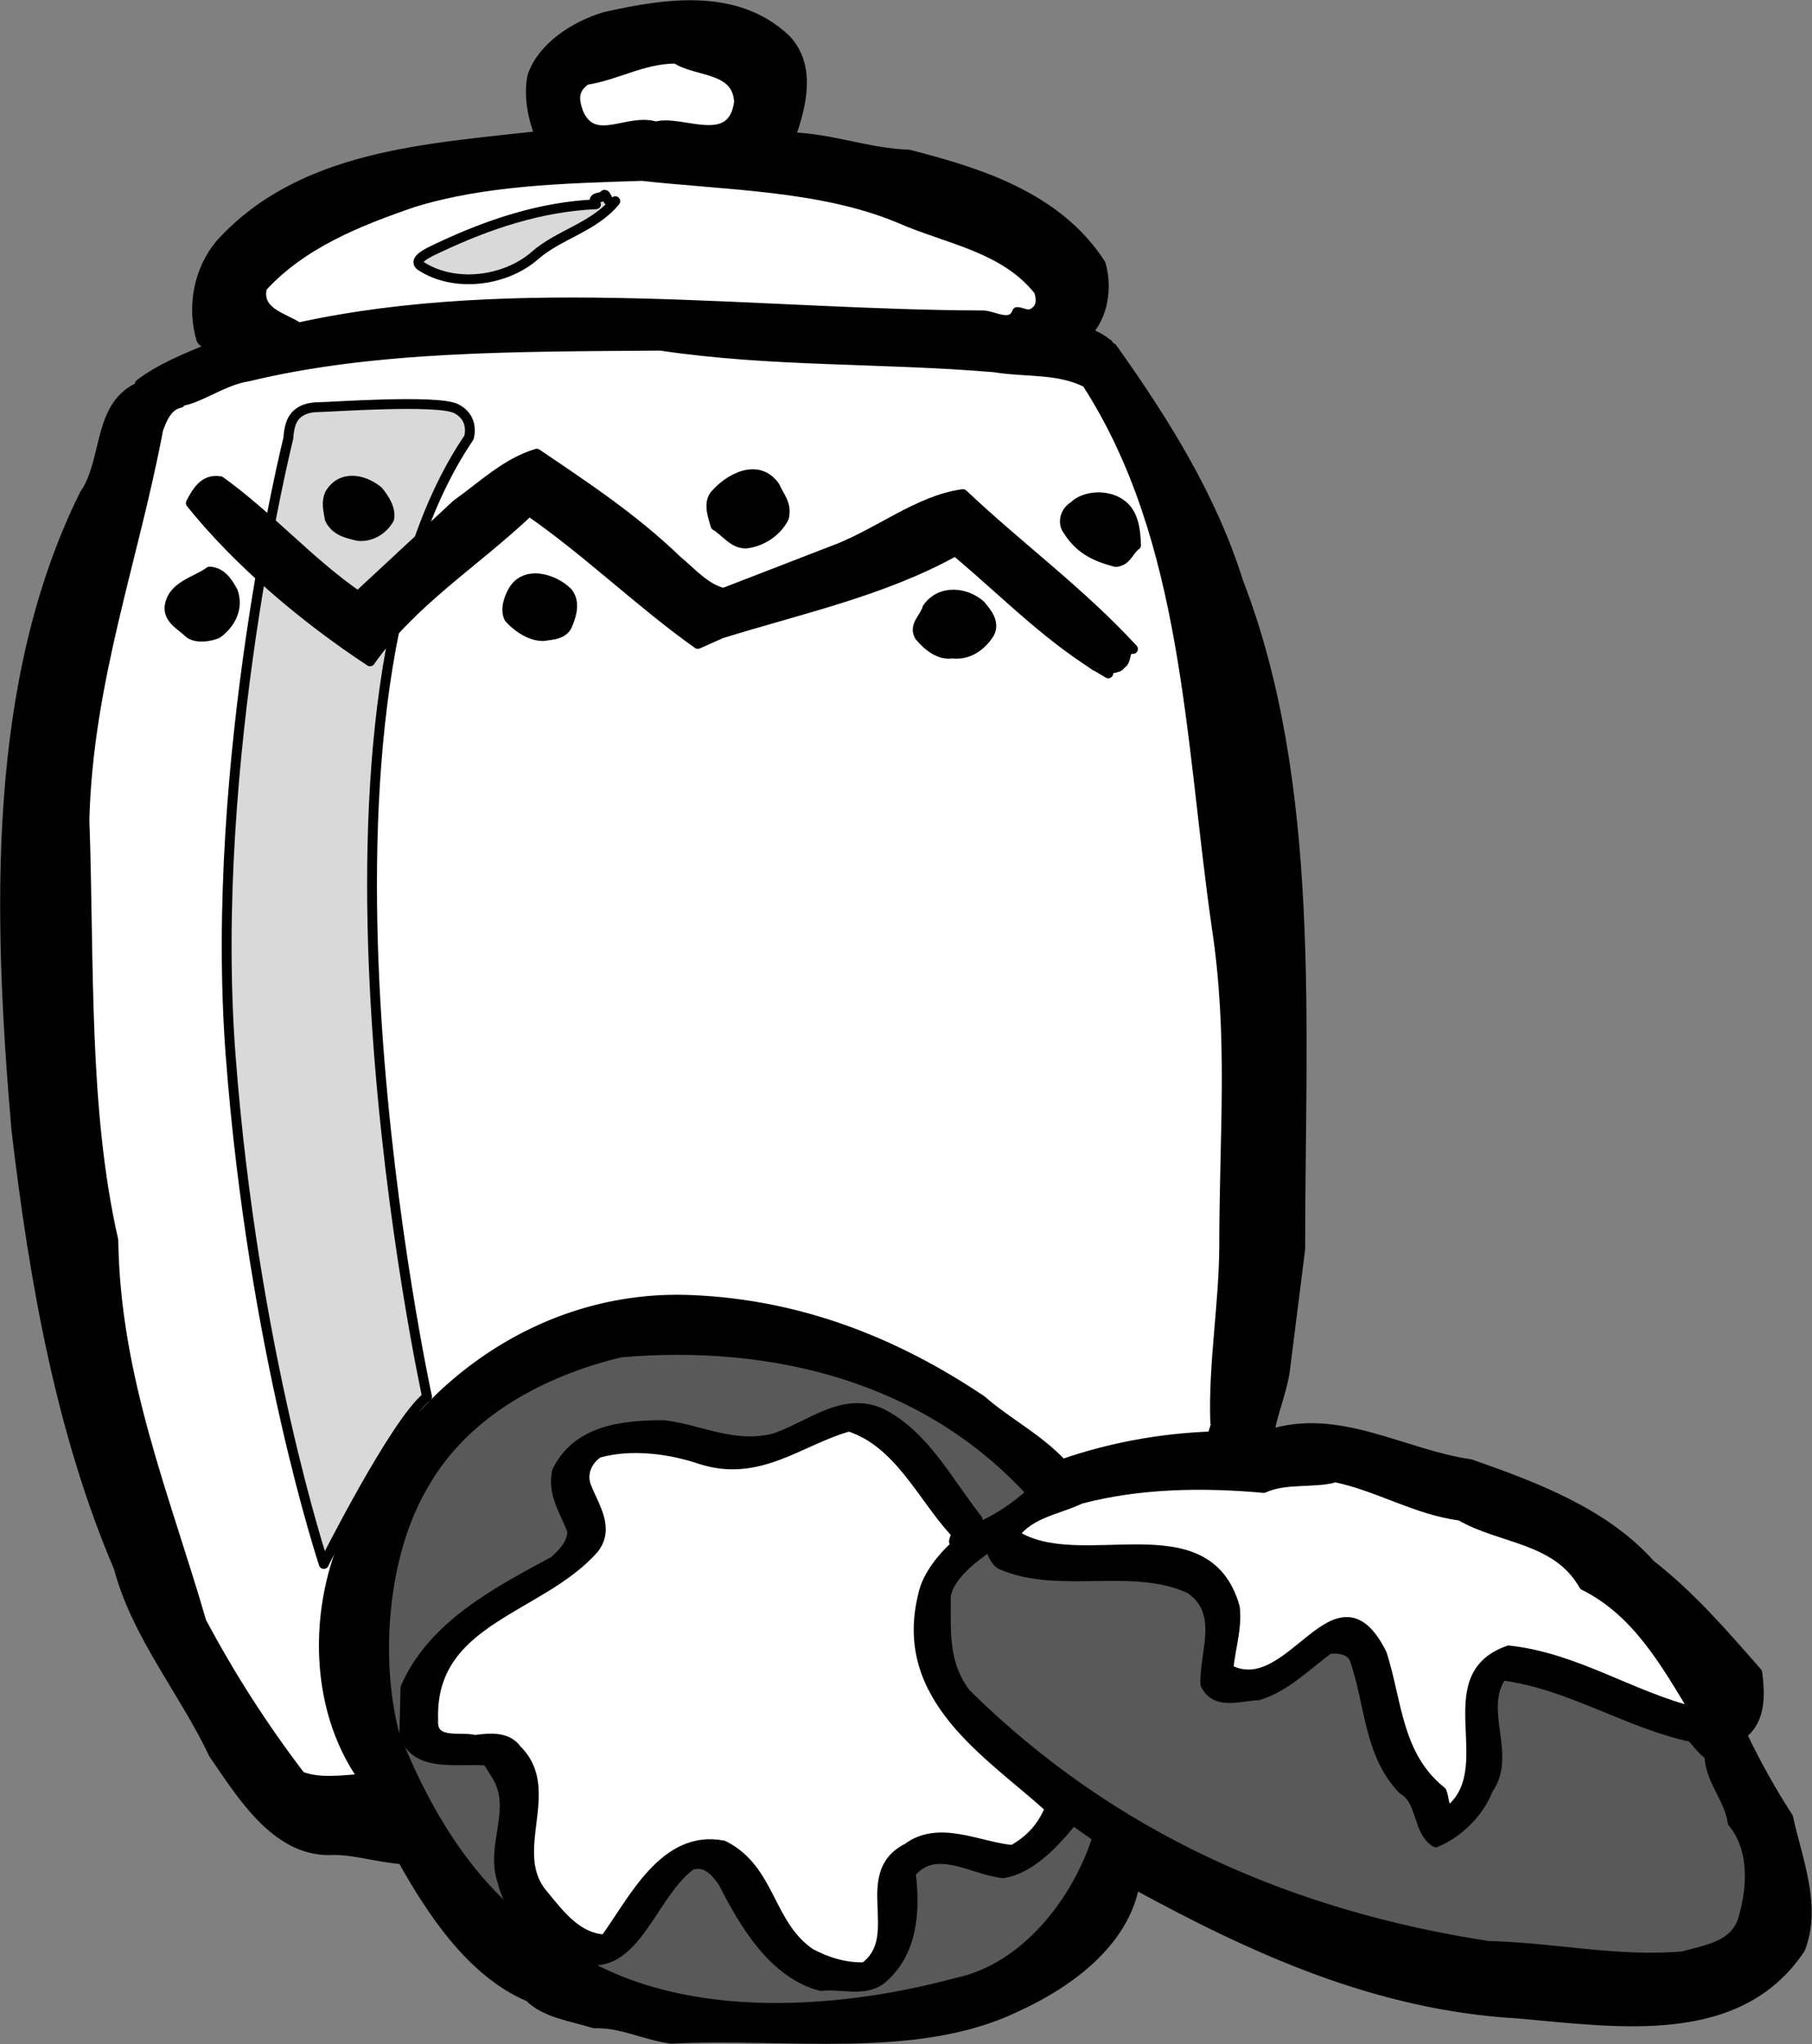 <svg xmlns="http://www.w3.org/2000/svg" xml:space="preserve" width="244.082" height="275.339" fill-rule="evenodd" stroke-linejoin="round" stroke-width="28.222" preserveAspectRatio="xMidYMid" version="1.2" viewBox="0 0 6458 7285"><rect x="0" y="0" width="6458" height="7285" fill="#808080" stroke="none"/><defs class="ClipPathGroup"><clipPath id="a" clipPathUnits="userSpaceOnUse"><path d="M0 0h21590v27940H0z"/></clipPath></defs><g class="SlideGroup"><g class="Slide" clip-path="url(#a)" transform="translate(-12238 -3036)"><g class="Page"><g class="com.sun.star.drawing.ClosedBezierShape"><path fill="none" d="M12238 3036h6458v7285h-6458z" class="BoundingBox"/><path d="M14136 3305c-16 69 2 158 27 215-402 46-851 67-1140 386-76 91-103 222-67 341 10 14 26 12 35 28-87 36-181 73-255 130l7 7c-160 62-119 264-204 386-331 669-309 1492-243 2261 64 546 160 1083 365 1564 64 241 233 441 339 665 96 138 218 344 413 342 80-5 172 27 259 32 103 184 246 404 453 491 55 57 151 69 231 94 99-3 181 43 275 55 413-21 869 57 1222-110 184-83 390-227 429-441 418 228 859 432 1366 461 360 32 786 99 1006-231 60-152-11-319-43-468-62-96-117-195-165-296 71-53 64-149 55-220-120-137-237-273-381-385-163-184-413-278-642-358-239-34-471-186-717-105 10-71 44-147 56-225l55-436c0-789 59-1656-221-2379-94-300-261-568-447-830-7-13-32 7-16-16-16-11-43-34-78-39 58-59 76-160 51-247-154-239-434-326-684-390-146-5-275-58-422-62 37-106 78-252-18-351-176-164-424-127-642-78-108 32-222 106-259 209z"/><path fill="none" stroke="#000" stroke-width="35" d="M14136 3305c-16 69 2 158 27 215-402 46-851 67-1140 386-76 91-103 222-67 341 10 14 26 12 35 28-87 36-181 73-255 130l7 7c-160 62-119 264-204 386-331 669-309 1492-243 2261 64 546 160 1083 365 1564 64 241 233 441 339 665 96 138 218 344 413 342 80-5 172 27 259 32 103 184 246 404 453 491 55 57 151 69 231 94 99-3 181 43 275 55 413-21 869 57 1222-110 184-83 390-227 429-441 418 228 859 432 1366 461 360 32 786 99 1006-231 60-152-11-319-43-468-62-96-117-195-165-296 71-53 64-149 55-220-120-137-237-273-381-385-163-184-413-278-642-358-239-34-471-186-717-105 10-71 44-147 56-225l55-436c0-789 59-1656-221-2379-94-300-261-568-447-830-7-13-32 7-16-16-16-11-43-34-78-39 58-59 76-160 51-247-154-239-434-326-684-390-146-5-275-58-422-62 37-106 78-252-18-351-176-164-424-127-642-78-108 32-222 106-259 209z"/></g><g class="com.sun.star.drawing.ClosedBezierShape"><path fill="none" d="M14270 3227h621v292h-621z" class="BoundingBox"/><path fill="#fff" d="M14327 3321c-47 32-45 69-27 118 55 124 176 16 275 48 92-27 274 88 297-88-7-125-149-104-225-154-118 0-210 59-320 76z"/><path fill="none" stroke="#000" stroke-width="35" d="M14327 3321c-47 32-45 69-27 118 55 124 176 16 275 48 92-27 274 88 297-88-7-125-149-104-225-154-118 0-210 59-320 76z"/></g><g class="com.sun.star.drawing.PolyPolygonShape"><path fill="none" d="M14117 3365h43v65h-43z" class="BoundingBox"/><path fill="#fff" d="M14135 3411v-28h6v28z"/><path fill="none" stroke="#000" stroke-width="35" d="M14135 3411v-28h6v28z"/></g><g class="com.sun.star.drawing.ClosedBezierShape"><path fill="none" d="M13151 3645h2815v577h-2815z" class="BoundingBox"/><path fill="#fff" d="M13711 3757c-195 67-397 147-539 303-22 91 82 109 130 143 776-170 1641-45 2442-43 37 2 99 43 119-12 16 0 30 12 51 7 37-18 37-48 27-82-123-157-330-185-499-260-279-116-611-116-916-150-280 9-562 16-815 94z"/><path fill="none" stroke="#000" stroke-width="35" d="M13711 3757c-195 67-397 147-539 303-22 91 82 109 130 143 776-170 1641-45 2442-43 37 2 99 43 119-12 16 0 30 12 51 7 37-18 37-48 27-82-123-157-330-185-499-260-279-116-611-116-916-150-280 9-562 16-815 94z"/></g><g class="com.sun.star.drawing.ClosedBezierShape"><path fill="none" d="M12521 4250h4108v5152h-4108z" class="BoundingBox"/><path fill="#fff" d="M13121 4378c-89 13-179 84-248 89l7 5c-46 9-64 57-78 94-87 463-250 896-263 1391 18 507-4 1029 103 1499 7 493 185 915 314 1360 101 190 218 373 353 550 64 27 154 14 225 9-186-261-181-644-32-924 205-465 668-805 1200-782 387 16 727 151 1035 358 94 82 199 133 287 227 167-58 346-92 534-99l16-50h-5c-7-207 30-411 32-622 0-412 33-750-27-1145-96-669-101-1378-463-1938-103-52-213-36-330-55-407-34-793-18-1189-77-505 4-1018 0-1471 110z"/><path fill="none" stroke="#000" stroke-width="35" d="M13121 4378c-89 13-179 84-248 89l7 5c-46 9-64 57-78 94-87 463-250 896-263 1391 18 507-4 1029 103 1499 7 493 185 915 314 1360 101 190 218 373 353 550 64 27 154 14 225 9-186-261-181-644-32-924 205-465 668-805 1200-782 387 16 727 151 1035 358 94 82 199 133 287 227 167-58 346-92 534-99l16-50h-5c-7-207 30-411 32-622 0-412 33-750-27-1145-96-669-101-1378-463-1938-103-52-213-36-330-55-407-34-793-18-1189-77-505 4-1018 0-1471 110z"/></g><g class="com.sun.star.drawing.PolyPolygonShape"><path fill="none" d="M15922 5229h89v84h-89z" class="BoundingBox"/><path fill="#fff" d="m15992 5294-52-47 40 36z"/><path fill="none" stroke="#000" stroke-width="35" d="m15992 5294-52-47 40 36z"/></g><g class="com.sun.star.drawing.PolyPolygonShape"><path fill="none" d="M15995 5291h169v137h-169z" class="BoundingBox"/><path fill="#fff" d="m16017 5309-4 4 128 96 4-4z"/><path fill="none" stroke="#000" stroke-width="35" d="m16017 5309-4 4 128 96 4-4z"/></g><g class="com.sun.star.drawing.ClosedBezierShape"><path fill="none" d="M13589 7829h2344v2171h-2344z" class="BoundingBox"/><path fill="#595959" d="M13750 8324c-150 250-176 627-106 893 117 294 292 592 591 764-86-71-180-124-205-236-48-128 52-259-21-379l-34-55c-101-10-257 29-296-94l4-166c97-224 331-344 529-451 34-30 64-62 66-106-25-69-73-134-55-214 71-147 232-165 381-165 131 16 245 82 390 48 124-39 243-151 381-92 156 76 239 243 347 380l4 27c69-27 133-73 188-122-376-413-923-547-1464-500-276 66-553 211-700 468z"/><path fill="none" stroke="#000" stroke-width="35" d="M13750 8324c-150 250-176 627-106 893 117 294 292 592 591 764-86-71-180-124-205-236-48-128 52-259-21-379l-34-55c-101-10-257 29-296-94l4-166c97-224 331-344 529-451 34-30 64-62 66-106-25-69-73-134-55-214 71-147 232-165 381-165 131 16 245 82 390 48 124-39 243-151 381-92 156 76 239 243 347 380l4 27c69-27 133-73 188-122-376-413-923-547-1464-500-276 66-553 211-700 468z"/></g><g class="com.sun.star.drawing.ClosedBezierShape"><path fill="none" d="M13764 8102h2235v1964h-2235z" class="BoundingBox"/><path fill="#fff" d="M14733 8236c-107-36-245-55-362-22-39 25-62 73-43 121 27 69 84 147 27 220-190 218-586 250-573 611-6 90 96 57 149 71 50-7 115-14 149 35 147 144-37 364 94 516 60 73 121 155 220 160 101-138 211-376 422-335 171 85 159 282 311 385 57 30 121 51 192 49 149-108-30-333 154-425 112-84 259-2 374 7 64-36 105-82 133-149-218-197-544-392-452-760 14-71 76-142 121-181-29-7 10-30-11-46-115-126-197-316-374-373-174 48-321 185-531 116z"/><path fill="none" stroke="#000" stroke-width="35" d="M14733 8236c-107-36-245-55-362-22-39 25-62 73-43 121 27 69 84 147 27 220-190 218-586 250-573 611-6 90 96 57 149 71 50-7 115-14 149 35 147 144-37 364 94 516 60 73 121 155 220 160 101-138 211-376 422-335 171 85 159 282 311 385 57 30 121 51 192 49 149-108-30-333 154-425 112-84 259-2 374 7 64-36 105-82 133-149-218-197-544-392-452-760 14-71 76-142 121-181-29-7 10-30-11-46-115-126-197-316-374-373-174 48-321 185-531 116z"/></g><g class="com.sun.star.drawing.ClosedBezierShape"><path fill="none" d="M15835 8283h2464v1228h-2464z" class="BoundingBox"/><path fill="#fff" d="M16742 8339c-218-20-445-16-653 39-81 39-179 49-236 127 233 153 685-99 786 259 9 73-16 147-23 221 223 119 383-384 547-55 55 169 53 364 213 491 9 22 7 50 23 71 195-149-55-480 216-574 240 26 435 163 665 220-104-172-207-358-397-452-96-170-294-163-440-248-159-21-292-105-446-137-69 22-179 2-255 38z"/><path fill="none" stroke="#000" stroke-width="35" d="M16742 8339c-218-20-445-16-653 39-81 39-179 49-236 127 233 153 685-99 786 259 9 73-16 147-23 221 223 119 383-384 547-55 55 169 53 364 213 491 9 22 7 50 23 71 195-149-55-480 216-574 240 26 435 163 665 220-104-172-207-358-397-452-96-170-294-163-440-248-159-21-292-105-446-137-69 22-179 2-255 38z"/></g><g class="com.sun.star.drawing.ClosedBezierShape"><path fill="none" d="M15591 8531h2902v1501h-2902z" class="BoundingBox"/><path fill="#595959" d="M15609 8725c0 133-8 241 71 346 523 517 1161 792 1861 900 230 5 464 58 695 37 81-23 184-35 214-131 34-114 41-252-37-346-12-87-80-149-83-239-23-17-43-42-62-65-233-50-433-188-677-220-87 124 39 283-50 407-30 80-106 156-186 188-67-41-46-147-117-188-124-128-117-313-174-469-16-32-60-36-90-32-82 60-153 135-252 165-64 2-151 37-188-39-5-112 69-257-55-341-203-94-462 2-666-83-32-11-34-44-51-66-55 38-142 103-153 176z"/><path fill="none" stroke="#000" stroke-width="35" d="M15609 8725c0 133-8 241 71 346 523 517 1161 792 1861 900 230 5 464 58 695 37 81-23 184-35 214-131 34-114 41-252-37-346-12-87-80-149-83-239-23-17-43-42-62-65-233-50-433-188-677-220-87 124 39 283-50 407-30 80-106 156-186 188-67-41-46-147-117-188-124-128-117-313-174-469-16-32-60-36-90-32-82 60-153 135-252 165-64 2-151 37-188-39-5-112 69-257-55-341-203-94-462 2-666-83-32-11-34-44-51-66-55 38-142 103-153 176z"/></g><g class="com.sun.star.drawing.ClosedBezierShape"><path fill="none" d="M14227 9505h1941v706h-1941z" class="BoundingBox"/><path fill="#595959" d="M15814 9712c-108-10-243-109-330 0 18 142 4 288-106 379-62 46-144 14-214 23-170-44-275-224-349-370-25-35-59-79-114-61-156 113-211 449-456 304 385 269 959 235 1404 115 245-52 429-292 500-518l-87-61c-60 75-147 172-248 189z"/><path fill="none" stroke="#000" stroke-width="35" d="M15814 9712c-108-10-243-109-330 0 18 142 4 288-106 379-62 46-144 14-214 23-170-44-275-224-349-370-25-35-59-79-114-61-156 113-211 449-456 304 385 269 959 235 1404 115 245-52 429-292 500-518l-87-61c-60 75-147 172-248 189z"/></g><g class="com.sun.star.drawing.ClosedBezierShape"><path fill="none" d="M13711 3712h739v338h-739z" class="BoundingBox"/><path fill="#d9d9d9" d="M14362 3764c-198 9-383 71-561 155-29 14-96 42-63 65 121 79 302 54 406-37 85-75 211-101 287-194-30 20-31-36-42-20-8 11-46 2-27 31z"/><path fill="none" stroke="#000" stroke-width="35" d="M14362 3764c-198 9-383 71-561 155-29 14-96 42-63 65 121 79 302 54 406-37 85-75 211-101 287-194-30 20-31-36-42-20-8 11-46 2-27 31z"/></g><g class="com.sun.star.drawing.ClosedBezierShape"><path fill="none" d="M13028 4458h904v4171h-904z" class="BoundingBox"/><path fill="#d9d9d9" d="M13266 4596s-286 1147-206 2202c80 1056 332 1812 332 1812s253-504 368-596c0 0-528-2420 149-3418 0 0 23-69-46-104-69-33-452-5-488-5-80 0-97 46-103 68-6 23-6 41-6 41z"/><path fill="none" stroke="#000" stroke-width="35" d="M13266 4596s-286 1147-206 2202c80 1056 332 1812 332 1812s253-504 368-596c0 0-528-2420 149-3418 0 0 23-69-46-104-69-33-452-5-488-5-80 0-97 46-103 68-6 23-6 41-6 41z"/></g><g class="com.sun.star.drawing.ClosedBezierShape"><path fill="none" d="M12900 4635h3395v820h-3395z" class="BoundingBox"/><path d="m13865 4834-351 326c-175-121-317-284-491-409-60-11-87 44-105 78 169 210 403 409 639 564 147-212 372-350 567-535 206 142 399 330 601 473l83-37c282-88 576-150 835-294 188 158 341 319 545 436-2-27 37-13 44-32 27-13 7-57 44-55-189-205-406-363-606-552-160 21-307 145-468 203l-385 149c-64-14-115-74-165-115-157-151-322-260-501-381-108 32-192 114-286 181z"/><path fill="none" stroke="#000" stroke-width="35" d="m13865 4834-351 326c-175-121-317-284-491-409-60-11-87 44-105 78 169 210 403 409 639 564 147-212 372-350 567-535 206 142 399 330 601 473l83-37c282-88 576-150 835-294 188 158 341 319 545 436-2-27 37-13 44-32 27-13 7-57 44-55-189-205-406-363-606-552-160 21-307 145-468 203l-385 149c-64-14-115-74-165-115-157-151-322-260-501-381-108 32-192 114-286 181z"/></g><g class="com.sun.star.drawing.ClosedBezierShape"><path fill="none" d="M14755 4708h299v284h-299z" class="BoundingBox"/><path d="M14784 4802c-22 32-5 74 4 107 37 22 64 66 110 64 56-7 109-42 134-92 12-49-18-77-32-111-60-86-164-30-216 32z"/><path fill="none" stroke="#000" stroke-width="35" d="M14784 4802c-22 32-5 74 4 107 37 22 64 66 110 64 56-7 109-42 134-92 12-49-18-77-32-111-60-86-164-30-216 32z"/></g><g class="com.sun.star.drawing.ClosedBezierShape"><path fill="none" d="M13388 4731h257v234h-257z" class="BoundingBox"/><path d="M13413 4797c-13 31-5 56 0 88 20 43 62 52 101 61 47 5 90-23 111-61 7-34-16-71-39-99-55-45-134-57-173 11z"/><path fill="none" stroke="#000" stroke-width="35" d="M13413 4797c-13 31-5 56 0 88 20 43 62 52 101 61 47 5 90-23 111-61 7-34-16-71-39-99-55-45-134-57-173 11z"/></g><g class="com.sun.star.drawing.ClosedBezierShape"><path fill="none" d="M16015 4790h291v268h-291z" class="BoundingBox"/><path d="M16065 4840c-32 19-42 61-20 88 43 68 101 93 170 111 40-4 45-41 72-60-2-51-7-118-59-150-47-31-125-27-163 11z"/><path fill="none" stroke="#000" stroke-width="35" d="M16065 4840c-32 19-42 61-20 88 43 68 101 93 170 111 40-4 45-41 72-60-2-51-7-118-59-150-47-31-125-27-163 11z"/></g><g class="com.sun.star.drawing.ClosedBezierShape"><path fill="none" d="M12824 5055h270v269h-270z" class="BoundingBox"/><path d="M12842 5200c-2 45 41 64 72 94 27 18 71 11 98 0 49-35 77-92 56-150-18-33-41-69-83-71-48 36-134 50-143 127z"/><path fill="none" stroke="#000" stroke-width="35" d="M12842 5200c-2 45 41 64 72 94 27 18 71 11 98 0 49-35 77-92 56-150-18-33-41-69-83-71-48 36-134 50-143 127z"/></g><g class="com.sun.star.drawing.ClosedBezierShape"><path fill="none" d="M14028 5079h268v243h-268z" class="BoundingBox"/><path d="M14063 5148c-14 28-24 61-11 90 18 21 67 65 122 65 32-5 75-5 88-44 14-34 26-77 0-111-49-50-157-84-199 0z"/><path fill="none" stroke="#000" stroke-width="35" d="M14063 5148c-14 28-24 61-11 90 18 21 67 65 122 65 32-5 75-5 88-44 14-34 26-77 0-111-49-50-157-84-199 0z"/></g><g class="com.sun.star.drawing.ClosedBezierShape"><path fill="none" d="M15491 5137h300v248h-300z" class="BoundingBox"/><path d="M15543 5203c-9 35-50 61-28 100 32 39 74 69 117 62 56 7 102-25 132-71 21-40-9-75-32-102-51-45-141-57-189 11z"/><path fill="none" stroke="#000" stroke-width="35" d="M15543 5203c-9 35-50 61-28 100 32 39 74 69 117 62 56 7 102-25 132-71 21-40-9-75-32-102-51-45-141-57-189 11z"/></g></g></g></g></svg>

